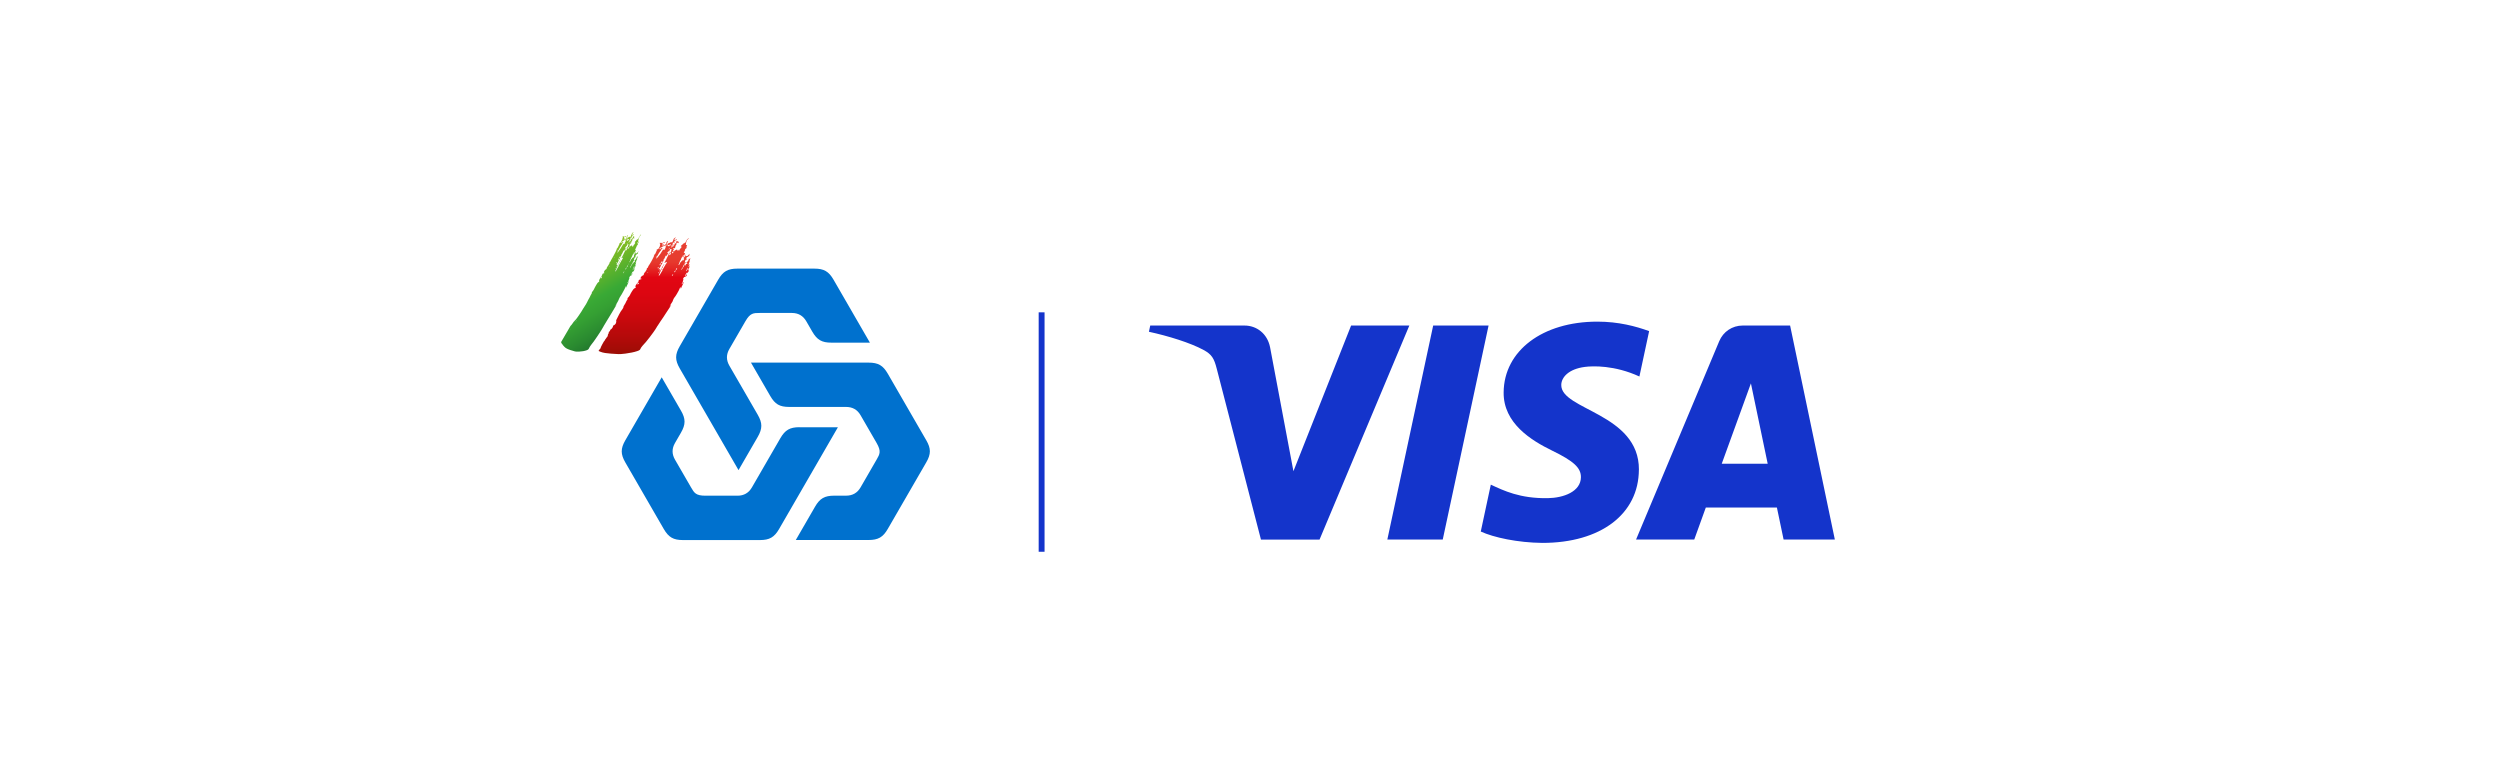 <?xml version="1.0" encoding="UTF-8"?>
<svg id="Layer_1" data-name="Layer 1" xmlns="http://www.w3.org/2000/svg" xmlns:xlink="http://www.w3.org/1999/xlink" viewBox="0 0 1194.72 374.53">
  <defs>
    <style>
      .cls-1 {
        fill: url(#linear-gradient);
      }

      .cls-1, .cls-2, .cls-3, .cls-4 {
        stroke-width: 0px;
      }

      .cls-2 {
        fill: #0071ce;
      }

      .cls-3 {
        fill: url(#linear-gradient-2);
      }

      .cls-4 {
        fill: #1434cb;
      }
    </style>
    <linearGradient id="linear-gradient" x1="294.88" y1="157.33" x2="271.12" y2="112" gradientTransform="translate(2.53 21.06) rotate(-2.33)" gradientUnits="userSpaceOnUse">
      <stop offset="0" stop-color="#115528"/>
      <stop offset=".09" stop-color="#19652a"/>
      <stop offset=".3" stop-color="#2a8a30"/>
      <stop offset=".47" stop-color="#35a033"/>
      <stop offset=".58" stop-color="#39a935"/>
      <stop offset="1" stop-color="#97c11d"/>
    </linearGradient>
    <linearGradient id="linear-gradient-2" x1="306.51" y1="171.22" x2="308.17" y2="115.4" gradientTransform="translate(-3.44 16.92) rotate(-1.7)" gradientUnits="userSpaceOnUse">
      <stop offset=".03" stop-color="#811000"/>
      <stop offset=".11" stop-color="#910e03"/>
      <stop offset=".32" stop-color="#b40a0a"/>
      <stop offset=".51" stop-color="#cd080e"/>
      <stop offset=".69" stop-color="#dc0611"/>
      <stop offset=".83" stop-color="#e20613"/>
      <stop offset=".85" stop-color="#e21018"/>
      <stop offset=".91" stop-color="#e52925"/>
      <stop offset=".96" stop-color="#e6382d"/>
      <stop offset="1" stop-color="#e73e30"/>
    </linearGradient>
  </defs>
  <path class="cls-4" d="m711.37,155.57l-21.9,102.28h-26.48l21.91-102.28h26.48Zm111.43,66.04l13.94-38.4,8.02,38.4h-21.96Zm29.55,36.24h24.5l-21.38-102.28h-22.61c-5.08,0-9.37,2.96-11.27,7.5l-39.74,94.77h27.81l5.52-15.28h33.98l3.2,15.28Zm-69.13-33.39c.11-26.99-37.37-28.48-37.11-40.54.08-3.67,3.58-7.57,11.23-8.57,3.8-.5,14.25-.88,26.11,4.58l4.65-21.69c-6.37-2.31-14.57-4.53-24.77-4.53-26.18,0-44.6,13.9-44.76,33.81-.17,14.72,13.15,22.94,23.18,27.83,10.32,5.01,13.79,8.23,13.75,12.71-.07,6.86-8.23,9.89-15.86,10.01-13.31.2-21.04-3.6-27.2-6.46l-4.8,22.41c6.19,2.84,17.61,5.31,29.45,5.43,27.82,0,46.03-13.73,46.11-34.99m-109.7-68.88l-42.91,102.28h-28l-21.12-81.62c-1.28-5.03-2.4-6.87-6.29-8.99-6.37-3.45-16.88-6.69-26.13-8.7l.63-2.97h45.07c5.74,0,10.91,3.82,12.21,10.43l11.15,59.18,27.56-69.61h27.82Z"/>
  <rect class="cls-4" x="496.37" y="149.26" width="2.81" height="114.42"/>
  <g>
    <path class="cls-2" d="m442.64,210.37c2.3,3.97,2.31,6.62.01,10.59l-18.38,31.79c-2.29,3.98-4.61,5.31-9.2,5.31h-34.77l9.19-15.9c2.29-3.98,4.59-5.29,9.19-5.29h5.68c3.06,0,5.36-1.32,6.9-3.97l7.66-13.26c1.53-2.65,2.29-3.98,0-7.95l-7.66-13.25c-1.53-2.65-3.83-3.96-6.9-3.97h-27.11c-4.73.01-6.89-1.32-9.19-5.29l-9.18-15.89h56.2c4.59,0,6.89,1.32,9.19,5.3l18.37,31.79Zm-89.72,14.31l9.19-15.89c2.29-3.97,2.29-6.62,0-10.59l-13.56-23.46c-1.53-2.65-1.54-5.3,0-7.95l7.66-13.25c2.29-3.97,3.83-3.98,6.89-3.98h15.33c3.07,0,5.36,1.33,6.89,3.98l2.84,4.91c2.3,3.98,4.58,5.31,9.18,5.3h18.38l-17.38-30.08c-2.3-3.97-4.61-5.31-9.2-5.3h-36.75c-4.59,0-6.88,1.33-9.18,5.31l-18.37,31.78c-2.3,3.97-2.29,6.62,0,10.6l28.1,48.62Zm29.16-20.53c-4.59,0-6.89,1.33-9.18,5.3l-13.56,23.46c-1.54,2.65-3.83,3.98-6.89,3.98h-15.32c-4.58,0-5.36-1.32-6.89-3.97l-7.67-13.26c-1.53-2.65-1.53-5.31,0-7.95l2.84-4.91c2.3-3.98,2.31-6.62,0-10.59l-9.19-15.9-17.38,30.08c-2.29,3.97-2.3,6.64,0,10.61l18.37,31.8c2.3,3.97,4.6,5.29,9.19,5.29h36.74c4.59,0,6.89-1.33,9.19-5.3l28.1-48.62h-18.37Z"/>
    <path class="cls-1" d="m268.89,164.81c.33.3.58.63.86.95.61.69,1.68,1.14,2.88,1.54.48.15,1.01.27,1.47.44.85.33,1.72.34,2.63.29,1.36-.07,2.59-.26,3.64-.65.38-.14.69-.3.86-.52.06-.06.1-.13.13-.19.52-1.22,1.53-2.34,2.39-3.49,1.07-1.44,1.99-2.92,2.98-4.39.7-1.03,1.28-2.08,1.88-3.13,0-.03-.01-.03-.02-.05-.01-.03.04-.07.08-.09.01-.01.03-.02.04-.04.41-.71.82-1.42,1.27-2.12,1.54-2.38,2.87-4.81,4.34-7.19,0-.03,0-.05-.02-.08.06-.06.15-.12.15-.19.03-.05.05-.11.07-.16.08-.09.16-.17.13-.27-.15.07-.19.17-.23.26-.03.04-.07.09-.1.13.02,0,.04,0,.05.02-.04.07-.08.13-.12.2-.07.04-.14.07-.1-.04.01-.07.06-.13.12-.2.28-.53.55-1.08.89-1.6.15-.23.31-.48.36-.68.12-.44.43-.88.59-1.31.04-.11.1-.21.18-.32.31-.41.55-.84.81-1.28.3-.48.55-.98.81-1.47.18-.33.4-.68.53-1.01.17-.44.41-.87.59-1.29.03,0,.06,0,.09,0,.01.02.03.03.04.05,0,.04,0,.1.01.15-.02.11-.05.22-.08.34-.03.05-.06.1-.03.11.03,0,.08-.06.11-.1.08-.12.17-.23.18-.36.09-.33.3-.66.45-.97.17-.38.37-.75.53-1.11.06-.06.11-.12.05-.17.02-.04.03-.07,0-.09.02-.04.04-.08.07-.12.04-.05.07-.12.1-.17.02-.02.04-.07.03-.08-.04-.04-.08.01-.12.05-.03.04-.05.06-.08.09-.12.02-.08.07-.07.12-.05.09-.11.18-.1.26-.06.09-.08.13-.05.17-.08.13-.16.26-.35.3,0-.04,0-.06,0-.09.16-.48.65-1,.63-1.47.22-.22.11-.4.21-.6.07-.09.21-.15.21-.27q-.03-.15-.25.02s.02-.05.03-.07c.04-.05.03-.07,0-.09.03-.04.06-.08.09-.13.01.02.03.02.06.01.07,0,.1-.02.05-.06-.02,0-.05,0-.07-.03,0-.22.27-.4.35-.62.02-.02.03-.04.05-.06.04-.05.07-.09.1-.13.02,0,.03,0,.05.02.05.14.12.07.21-.06.16-.06.29-.06.38-.25.16-.19.21-.4.32-.6.08-.16-.04-.15-.12-.18,0-.03.06-.11,0-.1-.07,0-.09.07-.11.12-.06.08-.17.16-.14.21.07.15-.08.29-.16.44-.05.08-.11.14-.16.22-.1-.03-.05-.1-.03-.15.07-.03.08-.04.04-.07-.01-.02-.03-.03-.02-.05.23-.53.52-1.06.88-1.57,0-.01.04,0,.06-.02,0,.07-.01.14-.02.22,0,.03.03.05.06.06.06-.02.11-.07.1-.11-.08-.18.17-.3.27-.46.17-.2.25-.42.36-.63.04-.12-.09-.09-.14-.12-.02-.03-.03-.06-.04-.08.02-.04.03-.08.05-.14.02-.02.05-.06.07-.09.04-.05.08-.1.02-.13-.01-.02-.03-.03-.03-.05,0-.04.02-.07.04-.11.02-.05.04-.11.06-.16.19-.28.4-.56.4-.84,0-.07.02-.17.11-.27.09-.07.06-.13.06-.21.04-.09.14-.18.16-.28.02-.04.04-.1,0-.1-.06-.01-.1.05-.11.09-.02.04-.02.08-.03.13-.04.05-.06.1-.1.16-.02.02-.04.05-.07.09-.04,0-.09.03-.11.08-.05.06-.09.13-.14.19.03-.14.15-.26.12-.37.07-.16.13-.33.23-.5.12-.21.19-.4.29-.62-.05-.03-.11,0-.16.06-.06.09-.12.11-.2.11,0-.04,0-.1.03-.16.17-.41.52-.84.46-1.23,0-.03.03-.08.06-.09.36-.08.26-.15.12-.23-.06-.04.02-.08.02-.1.02-.32.22-.64.34-.97.02-.02.05-.05.07-.07t.01-.01s.03-.08.06-.11c.02-.04.06-.06.07-.1-.07-.09-.14.09-.22.09-.03,0-.07,0-.1,0-.06-.01-.13-.01-.22-.01-.05.4-.38.82-.5,1.22-.01-.03-.03-.05-.04-.07-.02-.03-.02-.08-.08-.06-.06.03-.09.09-.08.13.01.06.06.1.09.16-.01.03-.02.05-.03.07-.15.07-.28.22-.45.23-.12,0-.23-.02-.37.09-.04,0-.07.02-.1,0,0,0-.01-.02-.03-.02.15-.22.23-.42.23-.63,0-.1.04-.23.16-.35.02-.05.07-.12.04-.17.09-.13.14-.27.27-.39.07.03-.04.17.06.16.12-.02.13-.12.18-.2,0-.04,0-.09,0-.13.06-.13.11-.27.19-.43-.26.14-.18.29-.27.4-.05.03-.11.08-.15.04.11-.36.29-.7.5-1.04.15-.01.31.02.35-.22.02-.07.08-.13.17-.14.02.05.01.16.13.01.07-.07.11-.15.17-.23.12-.06.04-.08.01-.11.02-.02.05-.05.07-.06-.02-.02-.05-.03-.09-.03h0s-.01.02-.02.04c-.07,0-.11-.02-.03-.09.07-.07.11-.14.11-.21.02-.04.06-.09.09-.13.02-.04.03-.1.08-.12.04-.02.05,0,.04.04,0,.03,0,.06,0,.1.04-.04.04-.07.03-.08,0-.05-.01-.08-.01-.11.04-.07.04-.14,0-.16h-.01c-.07.04-.13.06-.2.09,0,.03,0,.07,0,.12,0,.04,0,.06.02.09-.12.08-.27,0-.33.17-.07.07-.15.13-.06.19.03.15-.14.19-.26.21-.18.05-.37.06-.55.08-.09.01-.1-.04-.06-.12.05-.12.2-.25.19-.4.02-.04.06-.08.08-.12.03,0,.05-.05.06-.06,0-.01.01-.03.02-.04-.01-.02-.02-.03-.03-.05,0-.01.01-.03.02-.04-.05,0-.09.04-.13.11-.02.01-.05.02-.06.05-.02,0-.02,0-.04-.02-.04.07-.07.12-.05.18-.14.22-.2.46-.31.67-.15.13-.17.29-.28.43-.01.01-.03.04-.05.05-.1.08-.14.16-.09.22-.08.12-.2.22,0,.22.02.05.04.08.06.12-.04.11-.3.26-.1.35-.1.16-.21.31-.32.47-.05,0-.12.09-.17.05.04-.05.06-.11.04-.15.02-.01.02-.04.03-.05.07-.09.16-.19.08-.26-.13.09-.08.18-.14.27-.05.08-.11.15-.17.23-.15.07-.21.19-.28.31-.37.31-.53.66-.68,1.01-.11.27-.21.51-.46.76-.04,0-.09,0-.14,0,.06-.24.24-.45.32-.69.16-.42.33-.83.52-1.25.18-.4.54-.8.58-1.21.17-.19.21-.37.28-.56.03-.08.12-.15.2-.21.1-.01.24-.19.29-.04-.03.08-.13.19.01.24.09-.17.2-.34.2-.5.02-.02.03-.04.04-.07.07-.12.19-.24.18-.36.1-.16.22-.32.21-.49,0-.03.02-.05.04-.1.2-.19.26-.37.16-.53.04-.07.08-.16-.05-.1-.15.07-.17,0-.21-.07-.07-.1.1-.21.15-.32.04-.08.07-.16.1-.24.09-.28.16-.53.39-.79.04-.05.02-.08.03-.13.03-.37.06-.43.47-.79.04.1.19-.21.23-.37-.06-.01-.08-.03-.03-.08,0-.03,0-.06,0-.09-.04,0-.04-.04,0-.07-.02-.11.08-.2.08-.29,0-.03.02-.05.03-.08,0-.02,0-.04.03-.05.02-.01.04,0,.06,0,.01-.03.03-.04.06-.06h.06s.03-.04.04-.05c0-.02-.02-.02-.04-.02.01-.01.02-.04.02-.05-.02,0-.03-.02-.04-.04h-.05c.03-.08.05-.1.06-.11,0-.03-.02-.03-.03-.05.03-.05.04-.08.05-.09-.01-.02-.02-.03-.03-.05.01-.01.03-.02.05-.03,0-.03.03-.05.05-.08.01-.01.02-.04.04-.05-.07.03-.23.09-.3.15-.04-.04-.05-.07-.06-.12-.04-.21.07-.45.12-.67.07-.31.17-.63.3-.95.05-.14.13-.25.13-.39.14-.16.12-.34.28-.52.03,0,.05-.02.08-.04.02-.02.04-.04.06-.06.04-.02.08-.04.12-.06.15-.1.16-.11.09-.14-.02,0-.04,0-.07.02-.04,0-.06.02-.1.04-.02-.12.05-.21.19-.27.01.08.03.12.14,0,.07-.07.05-.12.05-.18.03-.04.03-.08.01-.1.01-.06-.02-.08-.07-.06-.06.02-.04.05-.03.07-.03.04-.04.08-.06.1-.27.23-.41.49-.58.75-.09.19-.18.36-.27.53-.06.06-.08.15-.11.21,0,.16-.15.26-.16.38-.01.06-.09.11-.11.11-.16-.08-.21.13-.31.19-.04,0-.04.11-.1.08-.15-.06-.22.12-.32.19-.21.13-.13.36-.33.48-.21.12-.31.28-.45.42-.02.04-.05.08-.06.1-.04.12-.08.25.1.25.18,0,.06.13.02.21l-.03.17c-.09.11-.19.24-.18.36-.07.09-.07.21-.24.23-.06.02-.11.07-.12.11-.02.14-.19.29-.24.42-.06.06-.07.12-.05.18-.02.04-.05.08-.07.13-.07.07-.14.16-.2.25-.07-.06.11-.18.02-.23.03-.05.06-.11.08-.16l.04-.05c.02-.05.05-.12,0-.13-.06-.01-.09.07-.12.11,0,.03-.02.05-.03.07-.03.05-.06.1-.1.16-.09.07-.1.21-.26.26-.04-.1.13-.27.05-.3-.18-.06-.17-.18-.06-.38.03-.05,0-.12-.08-.12-.07-.01-.13.05-.16.1-.11.23-.26.23-.41.23-.12.17-.24.33-.35.49-.12.07-.02-.08-.09-.06,0-.03,0-.06-.01-.08.07-.06.15-.12.19-.2-.01-.03-.01-.08-.04-.08-.06-.01-.08.06-.11.1-.04.05-.08.1-.12.15-.04,0-.06,0-.1.01-.1-.08,0-.25,0-.35-.01-.11.01-.2.18-.18.05,0,.13-.05.11-.08-.07-.12.14-.32.02-.42,0-.02-.02-.02-.03-.03-.07,0-.22.13-.21.02.01-.14.12-.27.28-.37.14-.07.23.02.36-.02l-.02.08s.07-.03.07-.07c.13-.28.21-.56.3-.84.08-.25.13-.53.4-.76.24-.2.04-.2.02-.27.03-.08.05-.15.02-.22.14-.21.28-.41.52-.56.02,0,.05,0,.08,0,.02.06.04.14.05.2-.01.06,0,.12.08.07.22-.13.26-.24.18-.42.02-.05,0-.09-.04-.1-.03,0-.07.03-.09.07-.06,0-.1,0-.13-.03.07-.12.16-.22.25-.33.12-.12.1-.2-.07-.16-.11.04-.15.01-.16-.06-.02-.06-.09,0-.15.01-.05-.05-.12-.07-.21-.07.01-.07.14-.18.04-.2-.07-.01-.15.07-.19.14-.05.11.02.12.12.08.05.02.09.05.04.13-.12.11.02.15-.03.24-.07.09-.09.17-.13.27-.1.21-.25.42-.54.49-.1.1-.05.18-.11.27.05.16-.06.32-.19.51-.24-.03-.2.14-.26.24-.12.11-.14.19-.13.27.02.12-.06.24-.16.36-.1,0-.23.03-.16-.13.07-.18.1-.35.24-.52,0-.05-.02-.09-.03-.15.03-.08.14-.16.1-.23-.08,0-.08.04-.05.06-.04.05-.08.12-.12.17-.07.12-.16.25-.24.36,0,.06-.01.1-.05.17.01.06.02.09-.01.14.04.07-.06.15-.09.22-.03,0-.04,0-.05,0-.06.05-.09.04-.1.04-.04,0-.05,0-.05-.03-.05-.02-.03-.06.02-.13.03-.08.09-.16.15-.25-.02-.05.04-.11.05-.17.04-.02.08-.04.12-.06.06-.06.1-.11.05-.15.01-.07.02-.13-.04-.15.06-.1.09-.22.21-.31.09,0,.13-.05.15-.1.13-.02.27-.03.42-.09.08-.01.14.01.24-.04-.16.03-.11-.07-.05-.16-.07.03-.15.03-.21.1-.17.1-.23.01-.33-.04.04-.04.04-.08.07-.12.14-.25.04-.51.36-.75.03.02.07.03.09.06.02.05-.07.21.1.12.13-.05.2-.19.18-.26-.03-.14.01-.32-.08-.43.07-.1.22-.07.28-.19.07-.07.07-.12-.02-.14.08-.13.2-.05.28-.13.03-.02.07-.06.11-.08.05,0,.11,0,.17-.04.04.02.07,0,.1-.05.03,0,.05-.02.04-.05.06-.09,0-.16.07-.25-.15-.03-.28.09-.42.15-.03,0-.08,0-.12.04-.09.01-.19.18-.28.09.08-.23.16-.48.25-.73.15-.15.32-.27.29-.44.05-.06.06-.12.04-.17.02-.07-.06-.06-.1-.08-.02.04-.08.09-.05.14-.03.07-.05.12-.09.19-.02.04-.06.1-.11.09-.02,0,.01-.07-.02-.09-.05.06-.09.13-.13.18-.04.05-.07.1-.11.15-.03.13-.1.27-.2.4.03.06-.01.16-.04.23-.09.23-.22.46-.34.68-.08.15-.07.29-.21.43-.15.15-.22.13-.2-.01.04-.11-.08-.09-.12-.14-.1-.04-.16.07-.21.13-.09.11-.19.15-.31.16-.21,0-.39.11-.48.31-.09.23-.27.42-.41.62-.09.03-.15.01-.18-.05.06-.11.16-.22.13-.31.04-.12.03-.23.17-.36.16-.14.24-.29.16-.44-.03-.05.05-.12.06-.19.05-.11.21-.15.26-.27.07-.09-.04-.08-.06-.12.08-.2-.14-.16-.2-.25,0-.01-.11.07-.1.1,0,.06.05.1.07.15-.01.07.04.1.07.14-.02.07,0,.15-.1.21-.1.05-.19.09-.29.15-.21.1-.22.13-.09.25.05.04.07.1.09.16-.11.15-.22.32-.38.47-.1.08-.19.2-.21.31l.11.02c-.03.08-.09.16-.17.25-.04,0-.07.02-.11.02-.03-.03-.04-.07-.04-.1.02-.04.05-.08.07-.12-.05-.02-.12,0-.09-.09.06-.08,0-.09-.06-.1-.03.02-.07.06-.11.1-.01-.03,0-.06.01-.11-.01-.03-.02-.08-.03-.11.04-.07.17-.16.07-.21-.07-.03-.14.08-.2.12-.04.04-.09.07-.13.11-.01-.06-.04-.08-.07-.09-.02-.11.09-.25.09-.36,0-.24.04-.3.35-.5.06.07.07.19.19.23.1-.13.17-.27.32-.38.06-.05.06-.09.05-.12-.02-.05-.06-.03-.12,0-.22.07-.44.07-.67.25-.07.05-.25.13-.25,0,0-.23-.2-.11-.37-.06-.05-.02-.04-.05-.02-.11.01-.03.08-.1,0-.09-.05,0-.09.04-.13.08-.08.12,0,.16-.02.24-.16.22.05.25.08.38-.15.2-.15.41-.28.62.03.21.06.42-.18.68-.11.07-.14.15-.14.22,0,.09-.05.15-.1.23-.07.09-.09.17-.12.24-.02.04-.04.08-.06.12-.15.25-.39.42-.66.56-.11.02-.17.08-.18.18,0,0,.06-.02.09-.01.05.04.03.09,0,.17-.23.47-.43.96-.66,1.42-.13.25-.23.53-.48.76-.06.08-.19-.02-.22.13-.02.02-.03.04-.05.06.04,0,.07-.02.1-.05l.11.02c-.04.08-.08.15-.12.21-.16.63-.58,1.25-.86,1.88-.29.66-.72,1.31-1.06,1.97-.15.26-.27.53-.46.79-.33.45-.45.91-.69,1.36-.06.02-.16.04-.17.08-.04.2-.27.39-.25.58-.01.19-.03.39-.26.58-.07.07-.09.13-.11.2-.04.15-.15.31-.27.46-.12.14-.27.27-.29.43-.04.05-.07.1-.11.15-.09.07-.1.14-.08.21-.13.17-.28.33-.18.48.01.02-.02.08-.04.12-.06.09-.11.18-.16.26-.04.04-.1.07-.16.08-.59.35-.77.81-.99,1.24-.06.11-.12.2.11.33.05.03.09.05.12.08.12.1.05.16-.12.2-.07.03-.17.06-.27.08-.5.09-.61.39-.63.64-.03.26-.16.48-.39.7-.06.06-.05.15-.07.24h.02s0,0,.01,0h0c.06.03.11.05.16.06.1.03.17.08.15.16-.08.22-.21.41-.43.63-.03.04-.06.08-.09.1-.18-.4.23-.64.21-.94h0c-.57.54-.77,1.16-1.12,1.76.55.59-.47.85-.72,1.26-.39.64-.84,1.27-1.16,1.93-.41.83-.75,1.65-1.48,2.41-.03.02-.06.06-.05.09.14.53-.38.94-.56,1.4-.3.73-.71,1.43-1.12,2.14-.41.7-.65,1.44-1.1,2.14-.45.72-.96,1.44-1.39,2.17-.53.94-1.12,1.86-1.76,2.77-.55.76-.99,1.52-1.62,2.27t-.02.02s-.06.06-.1.11c-.05.05-.11.11-.16.17t-.02.02c-.52.54-1.08,1.11-1.4,1.72-.21.41-.6.79-.96,1.17-1.48,2.58-2.99,5.16-4.5,7.71.1.43.35.85.8,1.27Zm33.82-36.43c-.08.09-.12.17-.12.24-.05.06-.09.13-.13.19-.04,0-.08,0-.11,0,.1-.23.11-.48.33-.73.04.02.08.03.12.05-.03.08-.04.11-.02.14-.02.04-.05.06-.06.1Zm0-.38c-.1-.08.07-.16.13-.25.08-.03.16-.17.26-.12-.03.13-.21.31.03.33-.02.04-.06.09-.09.13-.12,0-.23-.03-.33-.08Zm.32.94s-.02.04-.05.06c-.03,0-.06.02-.09.04-.22.06-.17-.05-.13-.14.06-.13.13-.11.19-.06.02.03.05.07.07.1Zm.09-1.7s.04,0,.05,0c.1.02.08.12.1.2-.01.03-.02.04-.05.06-.12-.02-.24-.06-.4.07-.07-.16.11-.15.2-.21.06-.06.08-.09.09-.11Zm-1.99.56s.05-.08.08-.12c0-.28.21-.54.39-.8.06-.09.09-.17.15-.26.25-.52.45-1.07.87-1.59-.04-.08.05-.18.11-.27.02-.04.06-.06.08-.1.07.09.16.08.26-.07.01-.03.04-.05.05-.08.04-.05.09-.09.13-.14.09,0,.12.07.17.11-.03.21.12.36-.07.63-.03,0-.09,0-.1,0-.1-.09-.18-.05-.23.1-.02.04-.01.07-.01.1-.08.16-.13.33-.25.49-.07.03-.12.04-.17.03-.05-.11.1-.26.11-.37.08-.12.09-.23.1-.35-.02.02-.04.04-.05.03h0s0,.01,0,.01c-.02,0-.04,0-.05,0-.05.11-.09.22-.13.33-.19.37-.39.74-.58,1.12-.02.04-.07.07-.12.11-.15.13-.11.27-.19.42-.1.2-.21.38-.35.56,0,.04,0,.07,0,.12-.03.08-.09.17-.19.15-.09,0-.04-.08.02-.16Zm3.35-11l-.09-.02c0-.07.05-.18.15-.16.11,0-.01.11-.06.18Zm.07-.82s.05-.08.1-.07c.07-.07.14-.15.17-.23.05,0,.09,0,.14,0-.01.03-.02.04-.04.07.01.02.03.03.04.04-.04.07-.05.08-.06.1,0,.02.02.03.04.04-.04.07-.06.09-.07.12.01.02.03.02.04.04-.03.04-.07.06-.1.1l-.09-.02s-.04,0-.06,0c-.03,0-.04.04-.06.06.03,0,.07.01.1.03-.03.07.02.15-.1.2-.09.04-.09-.05-.12-.08-.03-.05-.06-.09-.01-.16-.03-.03-.02-.06.01-.1.01-.06.04-.1.09-.13Zm.13-1.53c.07-.04.09-.01.1.03-.04.05-.07.12-.15.13.02-.05,0-.12.06-.16Zm-1.55,5.99s.07.04.11.07c-.04.14-.1.27-.15.43-.03.02-.04.05-.02.07-.03.05-.05.09-.08.15-.09.03-.18.07-.27.09.02-.04.01-.06-.01-.06.08-.25.24-.49.42-.74Zm.34-4.16s.05.02.07.03c.02.05,0,.09-.05.12-.09,0-.1-.06-.02-.15Zm-2.82,9.22s.04,0,.05.02c-.03.05-.06.09-.12.11.02-.04.04-.09.07-.13Zm-.27.52s.04.02.05.03c.01.11-.02.2-.14.31-.04,0-.08,0-.11,0-.03-.12.1-.21.19-.33Zm-.8,1.47c.07-.07.1-.14.06-.19.05-.08.1-.16.15-.23.07-.09,0-.16.1-.26.07-.03.09-.03.12-.04.06.13,0,.31-.05.46-.02.1-.06.21-.21.27-.13-.01-.16.04-.14.13-.02.04-.05.08-.07.1-.02-.02-.05-.05-.07-.07.03-.07.07-.12.1-.17Zm-.26.39s.08.03.11.04c-.07.29-.29.59-.43.87l-.13-.03c-.03-.3.24-.58.45-.88Zm1.84-12c.03-.07.1-.1.16-.1.09.02.09.09.04.17-.05.08-.12.12-.2.12-.09-.03-.05-.11,0-.19Zm-6.67,9.94c-.05-.14.08-.34.2-.52.09-.13.17-.13.25-.08-.02.08-.04.15-.1.23-.12.11-.2.24-.25.36-.04.02-.07.04-.1.01Zm-.39,2.56c.1-.16.21-.3.31-.45.04,0,.07.03.11.04,0,.12-.09.25-.19.37-.08.03-.18.07-.24.04Zm-.05.27s.07-.07.12-.06c-.07.07-.12.12-.12.06Zm3.78-6.05c.04-.07.07-.12.11-.18.01.03.02.05.04.08-.04.04-.07.12-.15.1Zm.18.09s.02-.07.04-.1c.08,0,.1.06-.04.1Zm1.77-3.87c-.14.12-.11.21-.14.32-.04.2-.11.4-.42.49-.06.02-.12.08-.19.14,0-.09.01-.14.02-.22.22-.32.34-.65.48-.99.02-.01.02-.04.04-.07.05-.05.07-.15.18-.16q-.05.2.13.35c-.04.05-.06.09-.09.13Zm-1.61,11.36c-.1.14-.14.29-.29.43-.13-.23-.12-.23.17-.46.02-.04.01-.06-.02-.08.03-.04.02-.07,0-.09.03-.07.05-.09.08-.13.04,0,.07,0,.1-.04.05,0,.09-.03.12-.06.01.02.03.02.05.03-.08.13-.24.28-.21.41Zm.18-.74s.05.03.05.04c0,.04-.05.03-.08.04-.01-.03-.02-.05.03-.08Zm2.02-11.29c.08-.01.15-.06.21-.13.04,0,.1-.05.13-.02,0,.13-.09.29-.07.41-.11.18-.29.32-.45.48-.11.11-.16.06-.14-.04.05-.06.07-.12.04-.15.06-.11.16-.19.08-.28-.09-.11-.02-.21.19-.27Zm-.73-3.58s-.01-.12.04-.18c.05-.02.08-.01.09,0q.08.19.31.03c.08-.06.17-.11.25-.17.1-.02.2-.03.29-.02.12.16-.07.34-.2.5-.07.07-.11.07-.18.02-.09-.05-.17,0-.18.14,0,.06.09.12-.06.19-.1.05-.23.09-.23-.03,0-.16-.22-.04-.25-.14-.03-.11.15-.25.11-.36Zm.12,1.96c-.08.03-.17.07-.27.17,0-.03,0-.04.02-.07q.08-.31.43-.46c.06.13-.12.24-.18.36Zm-.68,2.23h-.21c.03-.12-.02-.22.12-.38.11-.12,0-.15-.13-.1l-.12-.02s.03-.11.03-.16c0-.06.04-.11.11-.14.06-.03.09,0,.1.03.02.03.03.06.06.09.02.02.06.03.09-.03.01-.03.01-.06.01-.1-.02-.11.07-.23.11-.36.02-.05.07-.15.17-.13-.02.07-.05.15-.07.24-.13.15-.02.14.08.15.03-.1.05-.18.08-.28.03-.08.05-.15.12-.22.06-.06.09-.11.06-.16.02-.1.07-.19.12-.27.03-.05.05-.11.06-.15.03-.08.09-.13.17-.14.07-.03.15-.04.18.02.04.1.1.18.15.27-.02.04-.04.08-.07.12-.06.1-.15.2-.23.31.02-.01.04,0,.06,0,.1-.01.08.07.02.14-.03.04-.07.07-.1.1.02,0,.03.02.05.02,0,.19-.12.39-.25.58-.06.02-.12.04-.17.04-.01-.02-.02-.03-.03-.06-.14.19-.28.38-.33.58-.15.23-.34.47-.46.72.04.05,0,.15.06.19-.25.18-.3.41-.38.61-.09.2-.21.41-.32.61-.08.15-.15.29-.21.44-.15.38-.32.79-.61,1.17-.04.07-.04.14-.05.21-.1.08-.16.19-.19.28-.06.1-.18.18-.21.28-.03.14.03.17.18.08.04.08.09.09.16-.04.03-.04.07-.09.09-.13.03,0,.05-.02.06-.02.15-.07.21-.02.26.05-.04.23-.11.43-.31.67-.17.2-.29.44-.4.67-.16.32-.36.63-.54.96-.24.45-.45.91-.78,1.34-.06.06-.04.09-.04.15.04.12-.03.29-.13.43-.43.6-.67,1.23-1.04,1.85-.13.15-.24.32-.34.48-.04,0-.07-.03-.11-.04.03-.1.06-.19.08-.28.23-.53.51-1.04.73-1.57.17-.44.44-.88.67-1.32.06-.12.12-.22.14-.34.29-.38.44-.76.57-1.15.08-.12.13-.18.13-.25.06-.1.12-.22.19-.33.14-.15.24-.29.2-.46-.19.15-.21.3-.29.43-.06.06-.1.13-.15.19.02.05,0,.1-.03.16-.11.14-.24.27-.23.42-.1.16-.2.31-.3.45.05.11-.08.23-.12.36-.03.08-.13.17-.09.25-.15.18-.22.4-.43.54.03.03.03.06-.01.11,0,.15-.11.27-.21.41.01.06,0,.13-.08.2-.04,0-.09,0-.13-.01.03-.05.01-.07,0-.1,0-.01.02-.04.04-.05.05-.08.1-.14.15-.22,0-.02,0-.05-.01-.08-.07-.09,0-.15.13-.21-.01-.03-.02-.08-.02-.11-.01-.08.17-.2.06-.24-.12-.05-.16-.19-.33-.17-.05,0-.15.06-.1-.05.02-.05.01-.16.11-.17.23-.04.27-.2.35-.34.13-.24.28-.47.42-.71.04-.07.06-.12.04-.17.03-.04.04-.07.01-.1.02-.02.04-.07.06-.1.06-.05.18-.07.11-.15.04-.05.06-.1.03-.14.05-.08.1-.16.15-.22.28-.31.37-.63.51-.95-.02-.02-.07-.04-.11-.02-.14.12-.17.03-.24.01-.04.1-.13.19-.2.28.04.1-.06.22-.07.32-.08.09-.18.17-.09.25,0,.04,0,.09.01.12-.06.06-.1.13-.19.15-.08.01-.16.03-.19-.02.02-.26.23-.5.41-.74,0-.09.05-.17.1-.24-.04-.08,0-.13.11-.17.08-.15.21-.3.25-.45.05-.09.11-.18.17-.28.03-.04.07-.07.11-.09.02-.01.05-.02.08-.03-.01.2-.11.42-.21.63-.06.12,0,.15.14.06.07-.13.17-.28.22-.4.13-.3.34-.62.3-.91,0-.03.03-.08.07-.12.3-.36.49-.72.62-1.11.07-.21.2-.43.3-.64.07-.06.1-.14.2-.17,0,.09-.02.2.04.33.01-.03.02-.04.04-.07.14-.24.24-.44.35-.63.08-.12.13-.33.34-.34.05-.06.1-.14.14-.21t-.02,0Zm-3.81,5.78s.01.06.03.08c-.03.02-.05.03-.08.04-.06-.03-.06-.07.05-.12Zm2.93-10.3c.09-.04.14-.16.26-.18-.17.19-.09.28.04.35-.09.16-.26.18-.39.26-.11-.11.09-.29.09-.42Zm-.5-.45s-.02.05-.03.08c-.04.02-.1.08-.1.01,0-.06.06-.09.12-.09Zm-2.31,6.08s.01-.01.01-.01c.52-1,1.43-2.62,1.56-2.73.23-.19.33-.39.36-.6-.05-.08-.19-.13,0-.31.01.11.1.12.23.12.01-.03.03-.05.04-.08.08-.06.16-.1.23-.16.08-.03.18-.04.23-.13.02-.04,0-.06-.03-.08-.08-.02-.13.05-.2.11-.03.02-.07.04-.1.07-.11-.1,0-.25-.05-.33.02-.07.05-.14.08-.2-.21.05-.37.12-.43.33-.03.17-.16.26-.34.28.02-.05.05-.12,0-.13-.07-.01-.11.07-.16.1-.02.01-.05.02-.07.03.15-.25.61-.76.82-.88.04-.04.1-.02.15-.04,0,.06.03.08.09,0,.03-.04.05-.08.07-.13.03,0,.04-.04.05-.05.25-.05.41-.23.57-.41.04,0,.09,0,.14,0t0,.03s0,.04,0,.07c.01.02.02.05.03.06.14.1.18-.05.25-.14.04-.04.08-.04.11-.07.06.01.12-.02.17-.05.11-.05.19-.05.18.06-.09.17-.28.25-.42.39-.15.15-.16.14,0,.19.1.02.09.09.03.17-.07.09-.17.17-.2.27-.04.17-.23.37-.2.53-.02.07-.04.15-.07.23-.12.25-.3.35-.58.31.02-.07.05-.14.08-.22,0-.01.04-.07-.02-.05-.03.02-.06.06-.09.09-.06.1-.88,1.5-1.13,1.92-.01.03-.04.05-.04.08-.01.01-.02.02-.02.04-.94,1.41-1.36,1.97-1.52,2.15-.1.11-.12.05-.13-.01l-.04-.05s.12-.31.35-.75Zm-.19-.11c.06-.08.14-.15.17-.04-.09.11-.05.3-.3.34.02-.1.05-.2.13-.3Zm-1.68,3.47c.04-.05.05-.12.14-.12.05,0,.05.05.04.1,0,.03-.05.06-.06.09-.05,0-.09,0-.15,0,.01-.03.02-.05.03-.07Zm-2.13,4.02l-.15.26c-.25-.18-.27-.23.15-.26Zm-9.33,15.1c-.05.09-.09.17-.21.24.07-.07.06-.19.21-.24Zm-6.65,10.84s.05,0,.06.01c.02.14-.08.23-.25.33.01-.16.05-.27.2-.34Zm-.44.06c-.05.17-.13.3-.21.43-.02-.02-.05-.02-.07-.03,0-.16.2-.27.29-.4Zm-2.21,4.21s0,.04-.01.06c-.05.09-.12.08-.19.08.08-.07.13-.14.2-.14Z"/>
    <path class="cls-3" d="m329.72,123.65c-.06,0-.11.01-.17.01-.1,0-.21.01-.36.02.05.37-.35.8-.43,1.18-.03-.03-.07-.04-.08-.05-.04-.03-.05-.07-.15-.04-.08.04-.11.09-.08.13.04.05.12.08.19.13-.01.03-.01.05-.03.07-.22.09-.39.25-.65.28-.19.01-.37.02-.57.14-.06.01-.11.03-.17.03-.01,0-.03-.01-.05-.01.17-.22.24-.42.17-.6-.04-.09-.01-.21.15-.34.01-.05.08-.12.02-.16.1-.13.14-.26.32-.39.12.01-.02.16.15.13.18-.04.17-.13.22-.21,0-.04-.01-.08-.03-.12.06-.13.1-.26.17-.42-.37.17-.2.29-.31.4-.07.04-.15.09-.22.06.07-.34.25-.68.48-1.02.24-.04.5-.04.5-.26.01-.07.08-.13.24-.16.04.04.07.14.22-.01.08-.08.13-.16.2-.24.17-.08.04-.08-.01-.11.03-.03.07-.05.1-.06-.04-.01-.1-.01-.15-.01h-.01s-.01.03-.03.04c-.11.01-.18,0-.08-.08.1-.08.14-.14.11-.21.03-.04.07-.09.11-.13.01-.04.01-.09.1-.12.06-.03.08,0,.08.03.01.03.03.05.04.09.06-.04.04-.07.01-.08-.03-.04-.04-.07-.05-.09.04-.07.03-.13-.05-.14h-.01c-.1.05-.19.08-.29.12,0,.03.03.07.04.11,0,.04.03.05.05.08-.17.09-.43.05-.49.21-.1.08-.19.14-.04.18.1.13-.17.2-.35.23-.28.08-.58.11-.86.17-.14.03-.18-.01-.14-.09.04-.12.24-.26.18-.39.03-.04.07-.08.1-.12.04-.01.07-.05.08-.07,0-.01.01-.03.03-.04-.03-.01-.04-.03-.07-.04,0-.01.01-.03.03-.04-.08,0-.14.05-.18.12-.03.01-.07.03-.08.05-.03,0-.04,0-.07-.01-.04.07-.07.12-.03.17-.15.22-.18.44-.28.65-.19.14-.18.29-.32.43-.01.01-.04.04-.07.05-.14.09-.17.17-.07.21-.1.12-.25.23.07.2.04.04.1.07.14.09-.03.1-.4.29-.06.33-.11.16-.24.31-.36.47-.08.01-.17.1-.26.08.06-.05.06-.1.02-.14.03-.01.03-.04.03-.05.08-.09.2-.2.04-.25-.18.1-.07.17-.14.26-.06.08-.13.16-.2.23-.22.09-.28.21-.36.33-.5.34-.65.68-.78,1.02-.1.26-.18.5-.5.76-.07,0-.15.01-.22.02.02-.22.24-.44.3-.67.13-.41.27-.8.44-1.2.17-.39.61-.81.55-1.18.22-.2.22-.37.28-.55.03-.08.14-.16.25-.22.15-.03.33-.21.46-.09-.03.08-.15.2.09.21.08-.17.21-.34.17-.48.03-.03.04-.04.04-.07.07-.12.24-.25.18-.35.11-.16.25-.33.18-.47,0-.03.01-.05.03-.09.26-.21.31-.38.09-.5.04-.07.08-.16-.11-.08-.22.09-.28.02-.36-.03-.14-.08.1-.21.14-.31.04-.08.06-.16.09-.24.06-.26.09-.5.38-.77.04-.05,0-.08,0-.12-.07-.34-.04-.39.5-.78.1.08.24-.22.25-.37-.1,0-.14-.01-.07-.07-.01-.03-.01-.05-.01-.08-.07,0-.07-.03-.03-.07-.07-.09.06-.2.04-.28,0-.03.01-.05.03-.08-.01-.01,0-.04.03-.05.03-.01.06-.01.1-.01.01-.03.04-.04.07-.07h.1s.03-.05.04-.06c-.01-.01-.04-.01-.07-.01.01-.01.01-.04.01-.05-.03,0-.05-.01-.08-.03h-.08c.03-.07.06-.09.07-.1-.01-.03-.04-.03-.07-.04.03-.05.04-.08.06-.09-.03-.01-.04-.03-.07-.04.01-.01.04-.03.07-.04-.01-.03.03-.05.06-.08.01-.01.01-.04.04-.05-.11.04-.35.12-.43.18-.07-.03-.11-.05-.14-.09-.14-.18-.02-.42-.02-.62.02-.29.07-.59.19-.9.04-.13.13-.25.09-.37.18-.17.09-.33.29-.51.04-.01.07-.03.11-.05.03-.03.06-.04.08-.07.06-.03.11-.05.17-.08.21-.12.22-.13.1-.14-.04,0-.07.01-.11.03-.06.01-.1.03-.15.05-.07-.11.02-.2.22-.27.04.07.08.11.22-.02.08-.08.04-.12.03-.17.04-.04.03-.08-.01-.09,0-.05-.05-.07-.14-.04-.08.03-.06.05-.03.07-.03.04-.04.08-.07.1-.36.25-.5.51-.7.77-.08.18-.18.35-.27.52-.08.07-.08.14-.11.21.04.14-.15.26-.14.37,0,.05-.11.12-.14.12-.28-.04-.29.16-.44.22-.07.01-.03.1-.14.09-.26-.03-.32.14-.46.22-.29.16-.1.34-.38.48-.31.14-.42.3-.58.46-.03.04-.06.08-.07.1-.03.12-.04.24.23.21.29-.04.14.11.09.18v.16c-.11.12-.22.25-.18.35-.08.09-.04.2-.31.25-.08.03-.15.08-.15.12.01.13-.21.29-.25.42-.07.07-.07.12-.03.17-.03.04-.06.08-.07.13-.08.08-.17.17-.24.26-.12-.04.11-.18-.04-.21.03-.05.06-.1.08-.16l.06-.05c.01-.05.04-.12-.05-.12-.1,0-.13.08-.17.12,0,.03-.01.05-.03.07-.03.05-.07.1-.11.16-.12.08-.1.21-.33.27-.1-.08.13-.26-.01-.28-.3-.03-.33-.13-.22-.33.03-.05-.03-.11-.16-.09-.12,0-.19.06-.22.12-.1.22-.35.25-.6.27-.14.17-.28.34-.42.5-.17.08-.05-.07-.17-.04-.01-.03-.03-.05-.04-.07.1-.07.21-.13.25-.21-.03-.03-.04-.07-.1-.07-.1,0-.11.06-.14.1-.06.05-.1.1-.14.16-.06.01-.1.01-.15.03-.18-.05-.07-.22-.12-.32-.05-.09-.04-.18.24-.2.08-.01.19-.06.15-.09-.15-.09.13-.31-.09-.38-.01-.01-.04-.01-.05-.03-.11.01-.3.16-.33.05-.03-.13.11-.26.33-.38.21-.09.37-.02.58-.08v.08c.05-.01.1-.04.1-.08.11-.28.16-.54.21-.8.04-.24.05-.5.41-.75.32-.22,0-.18-.05-.25.03-.08.03-.14-.04-.2.17-.21.32-.42.67-.59.04,0,.08,0,.12-.01.05.05.11.12.15.17,0,.05.04.11.15.05.32-.16.35-.26.16-.41.01-.05-.03-.08-.1-.08-.06,0-.1.04-.12.08-.1.01-.17.03-.22,0,.07-.12.18-.22.31-.34.15-.13.1-.2-.16-.13-.17.05-.23.04-.28-.03-.05-.05-.15.01-.23.04-.1-.04-.22-.04-.36-.03,0-.07.17-.18,0-.18-.11,0-.22.09-.26.16-.04.1.07.11.22.05.08.01.17.03.11.11-.15.12.08.13.03.22-.08.09-.08.17-.13.26-.1.21-.27.42-.71.53-.13.1-.03.17-.09.26.12.13,0,.3-.14.48-.4.01-.28.16-.35.26-.17.12-.17.2-.13.26.07.11-.02.22-.14.35-.17.01-.36.06-.3-.09.06-.17.06-.33.23-.51-.03-.04-.07-.08-.1-.13.03-.08.17-.17.08-.22-.12.01-.11.05-.06.07-.04.05-.1.12-.14.17-.08.12-.18.25-.28.37.01.05.01.09-.03.16.04.05.05.08.03.13.08.05-.06.14-.08.21-.04.01-.07.01-.08,0-.08.05-.12.05-.15.05-.06.01-.08.01-.1-.01-.08-.01-.07-.05-.01-.12.01-.08.1-.16.17-.25-.05-.04.03-.1.03-.16.06-.03.11-.05.17-.08.07-.07.13-.12.03-.14,0-.07-.01-.12-.11-.13.07-.1.07-.21.24-.31.14-.01.19-.06.21-.12.21-.04.43-.08.65-.15.12-.03.23-.01.37-.08-.25.05-.19-.04-.14-.13-.11.04-.24.05-.3.13-.25.12-.37.05-.54.02.06-.04.04-.08.07-.12.15-.25-.09-.46.35-.73.05.01.12.01.17.04.05.04-.04.2.21.09.19-.06.26-.21.21-.26-.1-.12-.08-.29-.26-.37.08-.1.33-.1.39-.22.08-.08.07-.12-.08-.12.08-.13.3-.08.42-.17.04-.03.1-.06.15-.09.08,0,.18-.01.26-.06.07.01.11-.01.15-.06.04-.01.07-.03.06-.05.07-.09-.05-.14.03-.24-.25,0-.43.13-.64.21-.06,0-.12.01-.18.05-.14.03-.25.2-.43.13.06-.22.11-.46.17-.69.19-.16.43-.3.34-.44.06-.07.06-.12.02-.16.01-.07-.11-.04-.18-.05-.01.04-.1.09-.04.13-.03.07-.04.12-.08.18-.03.04-.07.1-.15.1-.03,0,0-.07-.07-.08-.06.07-.1.13-.15.18-.04.05-.08.1-.13.16-.02.12-.07.26-.2.39.07.05.03.14.01.21-.07.22-.21.44-.34.67-.08.14-.02.28-.2.42-.19.16-.3.16-.33.02.03-.1-.15-.07-.23-.11-.18-.01-.24.09-.29.16-.11.12-.25.17-.44.19-.35.04-.6.17-.68.36-.07.22-.31.42-.46.63-.14.04-.23.04-.3-.02.06-.1.2-.22.11-.3.03-.12-.03-.21.16-.35.21-.16.29-.3.13-.42-.07-.04.04-.12.04-.18.04-.1.29-.17.33-.29.08-.09-.08-.07-.14-.09.07-.2-.27-.12-.4-.19,0-.01-.15.08-.13.1.03.05.11.08.16.12,0,.07.1.08.15.12-.01.07.05.13-.1.21-.14.06-.28.12-.42.18-.3.13-.32.16-.07.24.1.03.14.08.19.13-.13.16-.25.33-.47.48-.14.09-.24.21-.24.31h.18c-.03.08-.1.16-.2.25-.06.01-.11.03-.17.04-.05-.03-.08-.05-.1-.08.03-.04.06-.08.08-.12-.08-.01-.19.01-.18-.07.07-.08-.03-.08-.12-.08-.04.03-.1.06-.14.1-.03-.03-.03-.05-.01-.1-.03-.03-.05-.07-.08-.09.04-.07.22-.17.04-.2-.12-.01-.19.09-.28.14-.06.04-.12.08-.18.12-.04-.05-.08-.07-.14-.07-.07-.09.07-.24.03-.34-.08-.21-.02-.28.41-.51.12.05.18.16.38.17.13-.13.2-.27.39-.39.08-.05.07-.09.04-.12-.04-.04-.11-.01-.19.01-.33.1-.68.14-1,.34-.1.05-.36.16-.4.05-.07-.21-.36-.07-.61,0-.08-.01-.08-.04-.07-.09.01-.03.1-.1-.03-.08-.08,0-.14.05-.18.09-.1.12.04.14.04.22-.18.22.16.21.25.33-.18.21-.11.39-.25.6.11.18.23.37-.08.64-.15.08-.18.16-.15.22.01.08-.03.14-.08.22-.08.09-.1.17-.11.24-.03.04-.04.08-.06.12-.17.25-.5.44-.89.61-.17.04-.25.1-.24.2,0,0,.1-.03.14-.03.1.03.08.08.04.16-.23.46-.4.93-.62,1.39-.13.25-.21.51-.53.76-.07.08-.32.01-.32.16-.03.03-.04.04-.06.07.07,0,.11-.03.15-.06h.18c-.04.08-.08.14-.13.21-.06.59-.55,1.22-.79,1.83-.27.64-.74,1.29-1.1,1.95-.15.26-.27.52-.49.78-.39.46-.44.89-.69,1.33-.1.03-.25.06-.25.1,0,.18-.31.39-.23.56.04.17.08.35-.24.56-.1.08-.11.13-.11.2-.02.14-.14.3-.29.46-.15.14-.35.29-.34.43-.04.05-.08.1-.13.16-.12.08-.11.14-.06.2-.15.17-.35.34-.14.46.03.01,0,.08-.03.12-.07.09-.13.18-.18.26-.06.04-.14.08-.24.1-.85.41-.99.86-1.21,1.28-.06.1-.13.2.29.28.1.01.17.03.22.05.22.07.14.13-.13.2-.11.04-.25.08-.42.12-.77.17-.86.45-.82.68.03.24-.1.46-.41.69-.08.07-.03.14-.04.22h.04s0-.01.01-.01h0c.1.01.19.03.28.03.17.01.3.04.29.12-.06.21-.21.41-.5.64-.04.04-.07.08-.11.1-.41-.33.17-.62.05-.88h-.01c-.75.59-.88,1.18-1.26,1.76,1.07.44-.49.84-.77,1.25-.43.64-.95,1.28-1.26,1.92-.39.81-.69,1.61-1.62,2.4-.04.03-.07.07-.06.09.38.45-.31.9-.47,1.35-.26.71-.69,1.4-1.14,2.11-.08.13-.15.26-.22.39-.02.42-.17.87-.52,1.29-1.3,1.58-2.03,3.53-3.01,5.33.21.98-.17,2.07-1.32,2.51-.04.03-.08.06-.12.08-.1.78-.56,1.54-1.31,1.92-.1.46-.35.85-.75,1.1,0,.48-.16.93-.45,1.27,0,.57-.23,1.08-.65,1.43-.08.18-.18.35-.33.52-.14.16-.27.33-.39.5-.1.33-.28.62-.56.84-.52.84-.94,1.72-1.39,2.58-.07.48-.29.91-.68,1.2-.16.25-.32.5-.49.74.31.13.62.26.93.4,1.2.52,3.06.74,5.11.9.81.06,1.71.08,2.5.15,1.47.15,2.88.02,4.32-.18,2.17-.29,4.09-.67,5.66-1.2.57-.19,1.01-.39,1.22-.61.08-.07.13-.13.15-.2.45-1.18,1.73-2.35,2.75-3.53,1.27-1.47,2.29-2.95,3.42-4.44.8-1.04,1.41-2.08,2.04-3.12-.01-.03-.03-.03-.04-.04-.03-.03.04-.07.1-.09.01-.01.04-.03.06-.04.43-.71.87-1.41,1.37-2.12,1.73-2.39,3.12-4.8,4.75-7.17,0-.03-.03-.04-.05-.07.07-.07.21-.13.18-.2.03-.05.04-.1.06-.16.1-.09.21-.18.13-.26-.22.09-.25.18-.29.27-.04.04-.08.09-.13.13.04,0,.07,0,.08.01-.04.07-.08.13-.14.2-.1.05-.21.09-.18-.01,0-.07.06-.13.14-.2.28-.52.55-1.06.93-1.58.17-.24.35-.48.37-.67.06-.42.41-.86.54-1.27.03-.1.1-.21.2-.31.38-.42.62-.85.91-1.28.34-.48.57-.97.84-1.45.18-.33.43-.68.53-.99.14-.42.39-.85.55-1.26.04-.01.1-.01.14-.01.03.01.05.03.08.04.01.04.04.09.07.13,0,.1-.02.21-.03.31-.03.05-.07.1-.01.1.05,0,.11-.06.14-.1.1-.12.2-.24.18-.35.04-.31.28-.64.42-.94.16-.37.37-.73.51-1.09.08-.07.14-.13.03-.16.03-.04.03-.07-.03-.08.03-.04.04-.08.07-.12.04-.05.08-.12.11-.17.03-.03.04-.07.01-.08-.07-.03-.12.03-.18.06-.04.04-.06.07-.1.09-.18.04-.11.08-.08.12-.06.09-.13.18-.09.25-.07.09-.08.13-.03.16-.08.13-.18.26-.47.33,0-.04-.01-.05-.01-.08.1-.46.74-1.01.55-1.43.29-.23.06-.38.16-.58.08-.09.29-.17.25-.27q-.1-.13-.39.06s.01-.05.03-.07c.06-.05.03-.07-.04-.08.04-.04.07-.08.11-.13.03.01.05.01.1,0,.11-.01.15-.04.06-.07-.04,0-.08,0-.12-.01-.07-.2.31-.4.36-.61.03-.03.04-.04.06-.07.04-.05.08-.09.13-.13.03,0,.06,0,.08.01.12.12.22.04.32-.09.24-.08.46-.1.53-.29.19-.2.21-.39.32-.59.07-.16-.11-.13-.25-.15,0-.03.06-.1-.03-.09-.11.01-.12.08-.14.13-.07.08-.22.17-.17.21.15.12-.03.28-.11.42-.06.08-.13.14-.18.22-.17-.01-.11-.08-.1-.13.11-.04.11-.05.04-.07-.03-.01-.05-.03-.05-.04.2-.51.51-1.03.93-1.56,0-.01.06-.01.1-.03.01.07.03.13.04.2.01.03.07.04.11.04.08-.03.15-.08.13-.12-.18-.15.18-.3.29-.46.21-.21.27-.42.38-.63.03-.12-.16-.07-.26-.08-.04-.03-.07-.05-.1-.07.01-.04.03-.08.04-.13.03-.03.06-.07.08-.09.06-.05.1-.1-.01-.12-.03-.01-.05-.03-.07-.04,0-.04.01-.07.03-.1.01-.05.03-.1.04-.16.22-.29.47-.57.38-.82-.03-.07-.03-.16.1-.26.12-.08.06-.13.03-.2.04-.09.17-.18.17-.27.03-.04.03-.09-.04-.09-.1,0-.14.06-.15.1-.01.04,0,.08,0,.12-.04.05-.07.1-.11.16-.03.03-.06.05-.08.09-.07.01-.14.04-.15.09-.06.07-.11.13-.17.2,0-.13.15-.26.07-.35.06-.16.1-.31.21-.48.13-.21.18-.39.27-.6-.1-.01-.18.01-.24.08-.07.09-.17.12-.29.13,0-.04-.03-.09,0-.14.14-.39.57-.84.36-1.18-.01-.03.01-.08.07-.09.55-.13.37-.18.13-.22-.11-.03,0-.08,0-.09-.07-.29.16-.62.24-.93.03-.03.07-.05.1-.08t.01-.01s.03-.08.06-.1c.03-.04.07-.07.08-.1-.14-.07-.19.1-.32.12Zm-3.18-1.75c.07.01.12.03.19.04-.03.13-.07.26-.1.41-.04.03-.04.05-.01.07-.03.05-.06.09-.08.14-.14.04-.26.09-.4.13.03-.04,0-.05-.04-.05.04-.24.24-.48.45-.73Zm-16.93,8.34c-.45-.12-.51-.16.15-.26l-.15.26Zm9.48-13.01c-.05-.04-.05-.11.02-.17.07-.03.12-.03.15-.01q.19.16.51-.02c.11-.06.24-.13.35-.19.15-.04.32-.06.46-.06.25.12,0,.31-.16.48-.08.08-.15.08-.28.05-.17-.03-.28.04-.25.16.03.05.18.09-.04.18-.15.06-.35.12-.37.01-.04-.14-.37,0-.44-.08-.08-.09.17-.25.06-.34Zm.81,1.74c-.12.04-.25.09-.39.19,0-.03,0-.04.01-.07q.03-.29.56-.48c.14.11-.11.24-.18.35Zm-3.23-1.79c.14-.05.18-.17.36-.21-.21.2-.06.26.18.3-.1.16-.36.21-.55.3-.21-.08.06-.28.02-.39Zm-3.12,5.45c.07-.08.18-.16.26-.06-.11.12.01.28-.38.35,0-.09.02-.18.11-.29Zm.31.83c-.13.12-.18.06-.21.01l-.08-.04s.1-.3.32-.73c0-.01.01-.01.01-.01.52-.98,1.49-2.59,1.65-2.71.31-.21.42-.4.39-.6-.11-.07-.34-.08-.09-.28.05.09.21.09.4.07.01-.03.03-.05.04-.08.11-.06.22-.12.32-.18.12-.04.28-.06.33-.16.01-.04-.01-.05-.07-.07-.14,0-.19.06-.29.13-.04.03-.1.05-.14.08-.21-.07-.07-.22-.18-.29.01-.07.04-.13.06-.2-.32.08-.55.17-.58.36,0,.16-.17.26-.46.31.01-.05.04-.12-.05-.12-.11,0-.15.08-.22.12-.03.01-.07.03-.11.04.17-.25.74-.78,1.04-.93.06-.04.15-.04.24-.06.03.05.07.07.15-.01.04-.04.06-.08.07-.13.04-.01.06-.04.07-.05.39-.09.6-.27.79-.47.07,0,.15-.01.22-.02t.01.03s.01.04.03.07c.03.01.04.04.07.05.26.07.28-.08.36-.17.06-.04.11-.05.15-.08.1,0,.18-.04.26-.08.17-.06.29-.08.3.03-.1.17-.38.27-.56.42-.19.16-.21.16.07.17.17,0,.18.07.11.14-.08.09-.22.18-.24.27-.02.16-.25.37-.16.51-.01.07-.02.14-.04.22-.11.25-.38.37-.83.38.01-.07.04-.13.06-.21,0-.01.04-.07-.05-.04-.04.03-.08.07-.11.09-.07.1-.95,1.49-1.22,1.91-.01.03-.04.05-.04.08-.01.01-.03.03-.03.04-1.08,1.42-1.56,2-1.77,2.18Zm.44,4.73c-.12-.12.02-.31.16-.5.1-.13.24-.14.37-.12,0,.08-.02.14-.08.22-.15.12-.25.25-.29.37-.06.03-.1.05-.15.03Zm.53,1.91c.07,0,.12.01.19.01.04.11-.07.24-.18.37-.12.04-.26.09-.37.08.11-.16.24-.3.36-.46Zm5.8-9.07c-.19.13-.11.21-.13.31,0,.18-.05.38-.52.51-.08.03-.17.09-.26.16-.01-.08-.03-.13-.04-.2.25-.33.34-.64.46-.97.03-.01.03-.04.04-.07.07-.05.07-.14.24-.17q-.02.18.31.29c-.04.05-.07.09-.11.13Zm.32-1.7c-.07.1-.18.21-.28.31.03-.01.06-.01.1-.01.15-.03.15.05.08.12-.04.04-.08.08-.13.1.03,0,.06.01.08.01.05.17-.07.37-.23.56-.08.03-.18.05-.26.06-.03-.01-.04-.03-.07-.05-.17.2-.33.39-.35.58-.17.24-.4.48-.52.72.08.04.04.13.15.16-.35.21-.35.42-.42.61-.08.2-.21.41-.32.6-.08.14-.15.29-.2.43-.13.37-.27.76-.62,1.15-.04.07-.01.13-.02.2-.14.09-.19.2-.22.29-.07.1-.24.2-.25.29,0,.13.1.14.32.04.08.07.16.07.25-.06.04-.04.08-.09.11-.13.04-.01.07-.03.1-.03.22-.09.33-.05.43,0,.01.21-.05.41-.28.65-.21.21-.34.44-.43.67-.15.31-.38.63-.57.95-.25.44-.44.89-.84,1.33-.07.07-.04.09-.02.14.1.11.04.26-.07.41-.5.61-.69,1.22-1.09,1.83-.17.16-.29.33-.39.48-.07,0-.12-.01-.19-.01.01-.09.03-.18.04-.26.21-.51.49-1.02.68-1.53.14-.42.44-.86.67-1.29.06-.12.13-.22.13-.33.35-.39.46-.76.56-1.12.1-.12.15-.18.13-.25.07-.1.13-.22.2-.33.18-.16.29-.3.18-.44-.25.17-.24.3-.34.43-.07.07-.13.13-.18.2.04.04.03.09,0,.14-.14.14-.31.29-.24.42-.11.16-.22.31-.34.46.11.09-.06.22-.09.34-.03.08-.15.17-.07.24-.18.18-.22.39-.53.56.05.03.07.05.01.1.04.13-.09.26-.21.41.04.05.05.12-.06.2-.07.01-.14.01-.21.01.03-.05,0-.07-.04-.09,0-.01.01-.04.06-.05.06-.08.11-.14.17-.22-.01-.01-.03-.04-.04-.07-.14-.07-.04-.13.14-.21-.03-.03-.05-.07-.07-.09-.04-.07.21-.21.03-.22-.21-.03-.32-.15-.58-.1-.08.01-.22.08-.18-.03.01-.05-.03-.14.13-.17.36-.08.37-.22.46-.36.14-.24.31-.47.46-.71.04-.07.06-.12.02-.16.04-.04.04-.07-.01-.09.03-.03.04-.07.07-.1.08-.05.26-.09.13-.16.06-.05.07-.1,0-.13.06-.08.11-.16.17-.22.36-.33.41-.63.52-.94-.04-.01-.12-.03-.18,0-.18.13-.26.05-.39.05-.03.09-.15.2-.24.29.1.08-.03.21-.02.3-.1.09-.24.18-.07.24.01.04.03.08.05.11-.07.07-.13.13-.25.17-.12.03-.25.05-.32.01-.05-.24.21-.48.43-.73-.01-.08.03-.16.09-.24-.08-.07-.04-.12.13-.17.08-.14.24-.3.27-.44.06-.09.13-.18.18-.27.04-.04.08-.08.15-.1.03-.01.07-.03.12-.04.04.18-.05.39-.14.6-.06.12.05.13.25.03.07-.13.18-.27.24-.39.11-.29.35-.61.2-.86-.01-.03.03-.08.07-.12.38-.38.56-.73.65-1.1.04-.2.18-.42.28-.63.1-.06.11-.14.26-.18.04.08.03.18.16.29.01-.03.03-.04.04-.07.15-.24.25-.43.36-.63.08-.12.1-.31.44-.36.06-.07.11-.14.17-.21t-.03,0l-.33.04c.01-.12-.11-.2.07-.37.14-.13-.05-.13-.23-.07h-.19s.01-.11,0-.15c-.01-.05.03-.1.14-.14.08-.04.14-.01.17.01.04.03.07.05.12.07.04.01.11.01.14-.04.01-.03,0-.05-.01-.09-.07-.09.04-.22.06-.34.01-.05.07-.14.24-.14-.01.07-.03.14-.04.22-.17.16.01.13.18.12.01-.09.03-.17.04-.26.03-.08.03-.14.13-.22.07-.07.11-.12.04-.16,0-.09.06-.18.11-.26.03-.05.04-.1.06-.14.03-.08.1-.13.22-.16.11-.04.24-.06.3-.01.1.08.22.15.33.21-.03.04-.04.08-.07.12Zm.63,12.15c-.11.14-.14.29-.34.43-.27-.19-.26-.19.13-.45.03-.04,0-.05-.05-.07.03-.04.01-.07-.03-.08.03-.07.06-.09.08-.13.07,0,.11-.01.15-.05.08-.01.14-.04.17-.08.03.01.05.01.1.01-.08.13-.29.29-.21.41Zm-.26-10.46c-.14.12-.24.08-.23-.01.06-.07.07-.12.02-.14.06-.1.2-.2.04-.26-.18-.08-.09-.18.22-.27.12-.03.22-.08.29-.16.07,0,.14-.06.21-.04.03.12-.06.28.02.38-.11.18-.36.34-.57.51Zm1.17,9.07h-.22c-.15-.26.21-.56.45-.86.07,0,.14.01.19.01-.02.28-.28.58-.42.85Zm1.06-1.55c0,.09-.03.2-.25.27-.21.01-.25.06-.18.14-.03.04-.06.08-.08.1-.04-.01-.1-.04-.14-.05.03-.07.07-.12.11-.17.1-.08.11-.14.04-.18.06-.08.11-.16.17-.24.08-.09-.05-.14.09-.25.11-.04.14-.04.18-.05.14.11.08.28.06.42Zm4.05-1.75c-.1.04-.18.05-.26.05-.11-.09.09-.25.06-.35.1-.12.07-.22.04-.33-.03.03-.06.04-.07.04h-.01s-.07.01-.08.03c-.04.1-.07.21-.11.31-.2.37-.39.73-.59,1.1-.03.04-.08.08-.17.12-.19.14-.1.26-.17.41-.1.2-.21.38-.39.56,0,.04.03.07.03.1-.01.08-.1.17-.25.17-.14.01-.08-.07-.01-.14.04-.04.06-.08.1-.12-.08-.25.17-.52.38-.79.07-.09.08-.17.15-.26.24-.51.38-1.03.91-1.57-.08-.07.03-.17.09-.26.03-.04.07-.07.1-.1.14.07.28.04.4-.1.01-.03.04-.05.06-.08.06-.05.11-.09.17-.14.14-.01.21.04.3.07.01.2.31.3.09.58-.06,0-.14.01-.17.01-.19-.07-.3-.01-.35.13-.01.04,0,.07.01.09-.08.16-.1.31-.25.48Zm.74,2.31c-.1.09-.14.17-.11.24-.06.07-.11.13-.15.2-.07,0-.12.01-.18.01.09-.22.03-.45.3-.71.07.01.14.01.21.03-.03.08-.03.1.01.13-.03.04-.06.07-.07.1Zm.43-.33c-.19.03-.37.01-.55-.02-.19-.05.06-.16.13-.25.12-.04.19-.18.37-.16,0,.12-.24.31.15.29-.03.04-.07.09-.1.13Zm.12-.55c-.19,0-.4-.02-.62.13-.16-.13.13-.16.26-.22.08-.07.1-.09.11-.12.03,0,.06-.01.08-.01.17,0,.16.09.22.16-.01.03-.03.04-.06.07Z"/>
  </g>
</svg>
